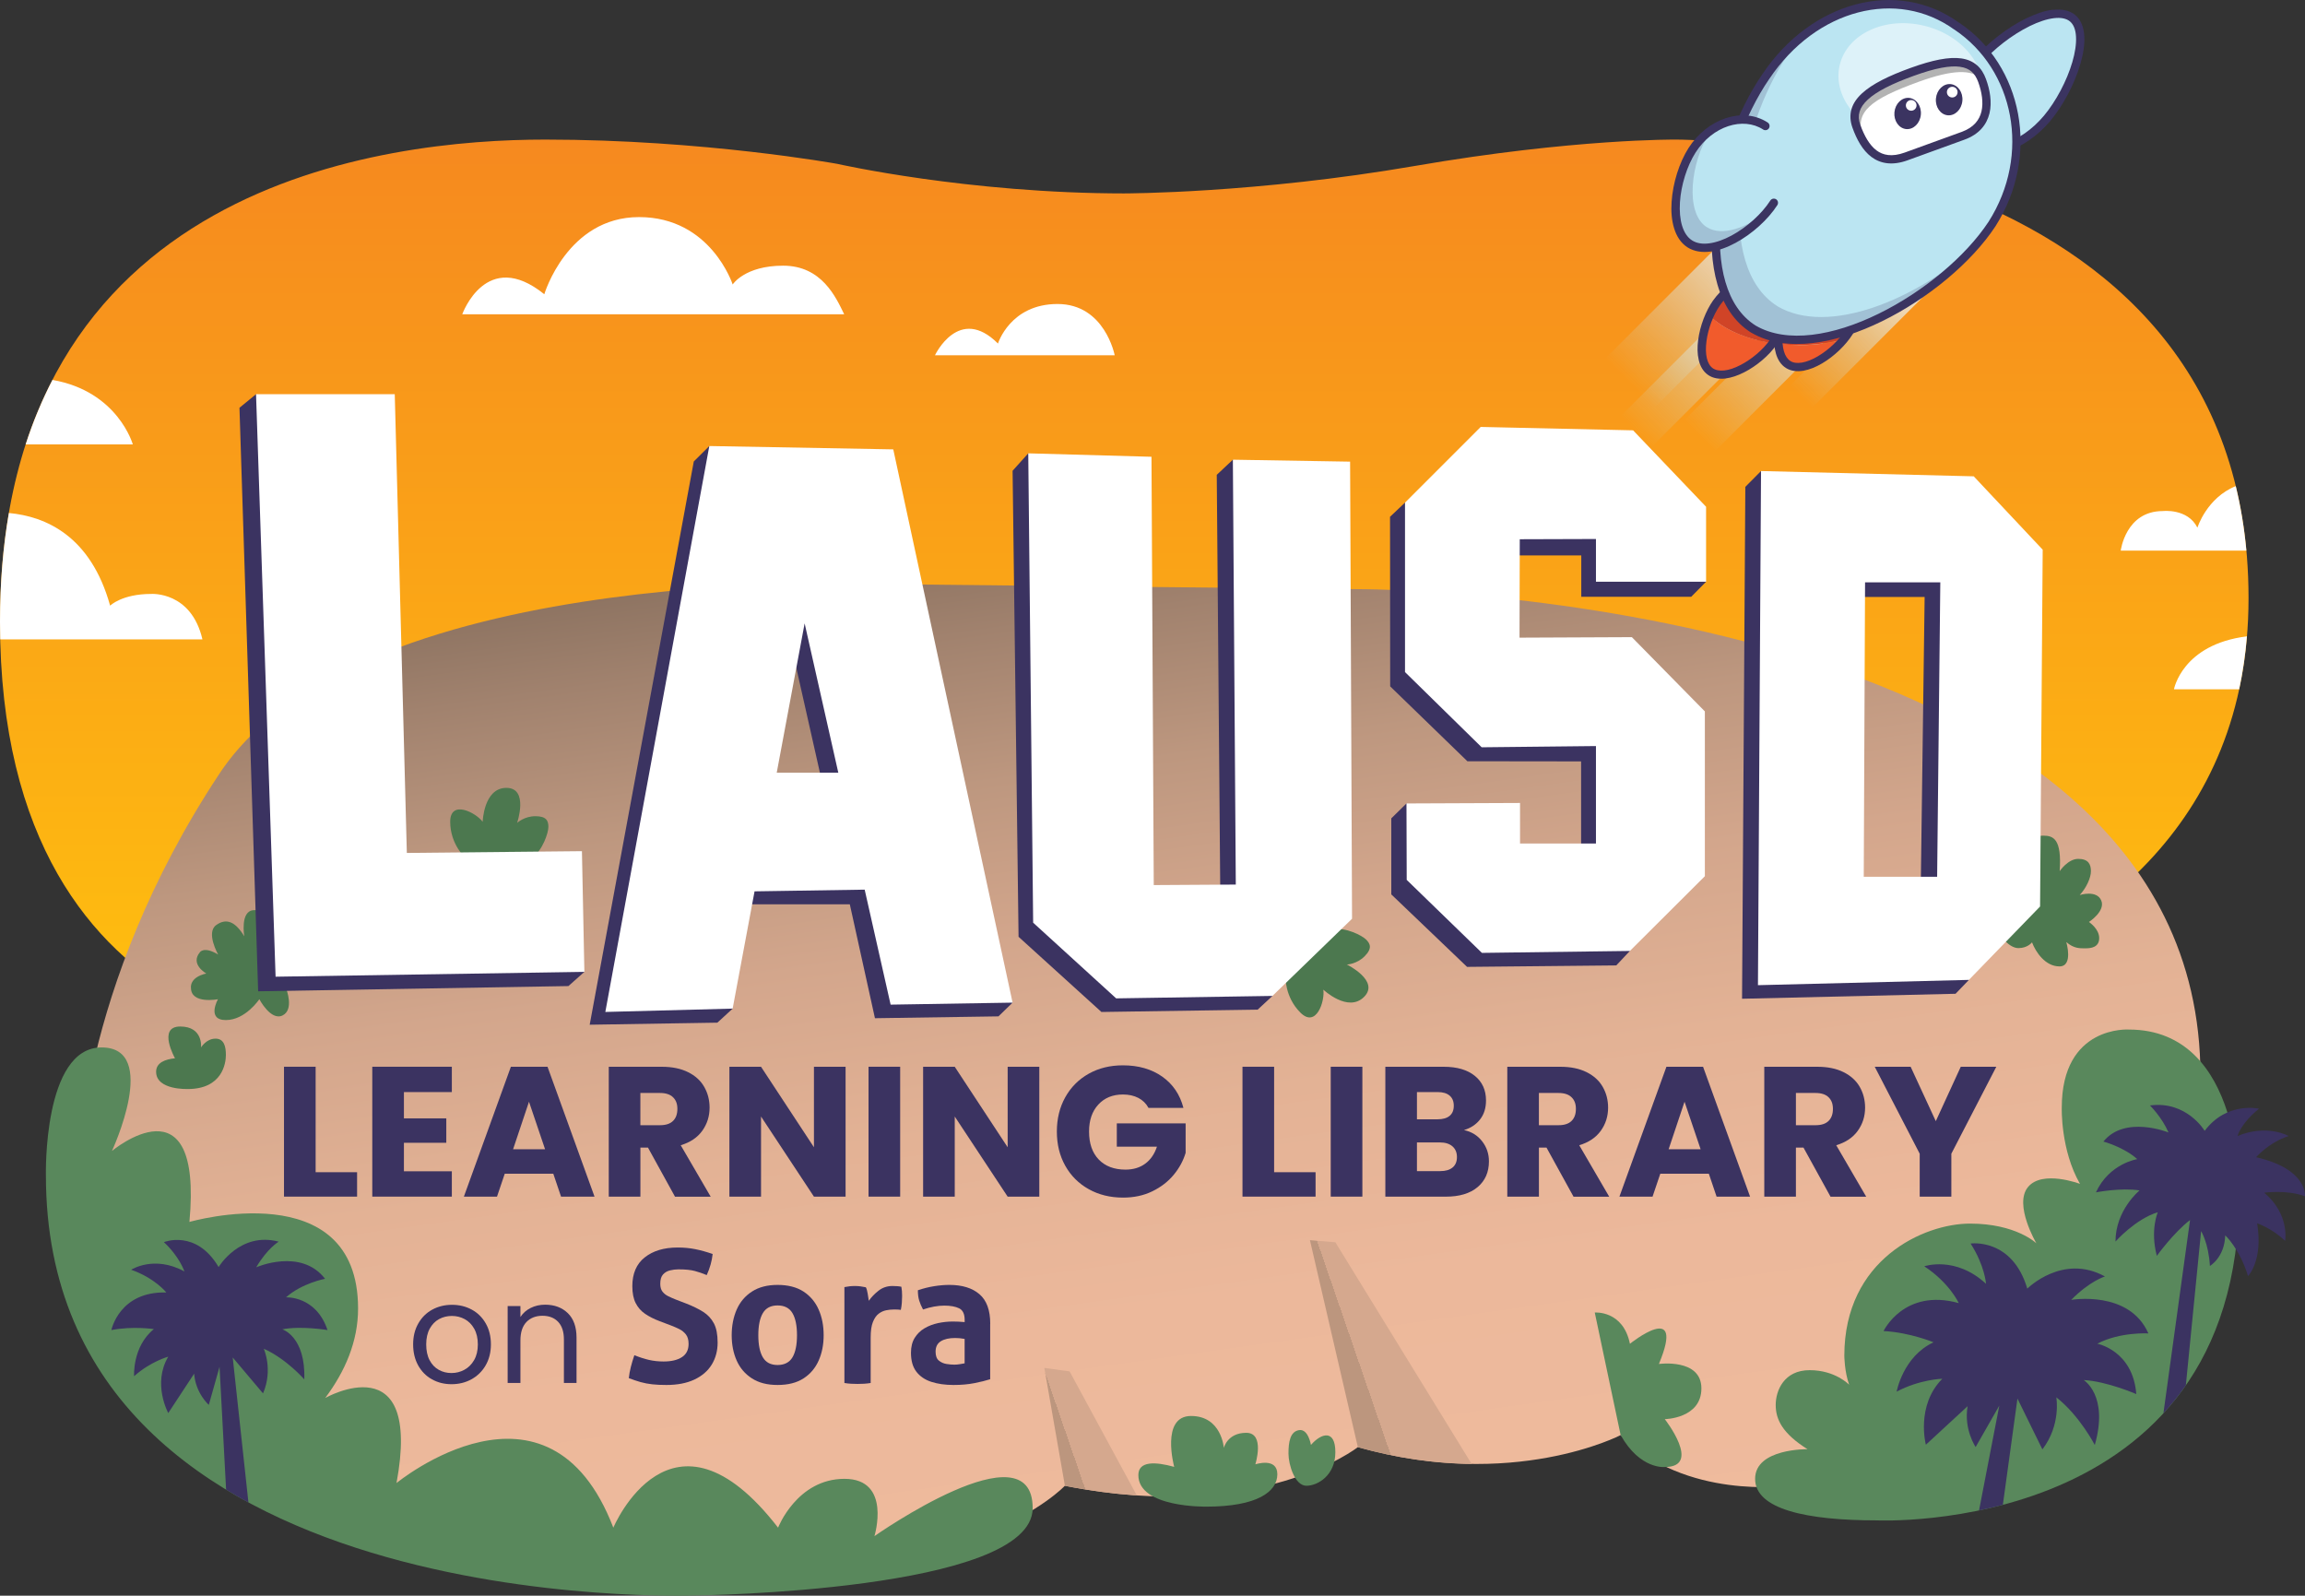 <?xml version="1.0" encoding="UTF-8"?>
<svg xmlns="http://www.w3.org/2000/svg" xmlns:xlink="http://www.w3.org/1999/xlink" viewBox="0 0 772.34 534.67">
  <rect x="0" y="0" width="772.34" height="534.67" fill="#333333" stroke="none"/>
  <defs>
    <linearGradient id="linear-gradient" x1="376.71" y1="350.98" x2="376.71" y2="46.77" gradientUnits="userSpaceOnUse">
      <stop offset="0" stop-color="#ffc10e"/>
      <stop offset="1" stop-color="#f6891f"/>
    </linearGradient>
    <linearGradient id="linear-gradient-2" x1="403.91" y1="534.45" x2="354" y2="179.29" gradientUnits="userSpaceOnUse">
      <stop offset="0" stop-color="#efbb9d"/>
      <stop offset=".27" stop-color="#ecb89b"/>
      <stop offset=".46" stop-color="#e3b295"/>
      <stop offset=".63" stop-color="#d3a68c"/>
      <stop offset=".78" stop-color="#bd977f"/>
      <stop offset=".92" stop-color="#a1826e"/>
      <stop offset="1" stop-color="#8e7462"/>
    </linearGradient>
    <linearGradient id="linear-gradient-3" x1="446.34" y1="459.8" x2="478.69" y2="448.66" gradientUnits="userSpaceOnUse">
      <stop offset=".27" stop-color="#bc967e"/>
      <stop offset=".28" stop-color="#bd977f"/>
      <stop offset=".28" stop-color="#c49c83"/>
      <stop offset=".28" stop-color="#d0a48b"/>
      <stop offset=".28" stop-color="#d5a88e"/>
    </linearGradient>
    <linearGradient id="linear-gradient-4" x1="352.15" y1="484.28" x2="372.69" y2="477.2" xlink:href="#linear-gradient-3"/>
    <linearGradient id="linear-gradient-5" x1="115.74" y1="1435.53" x2="115.74" y2="1357.14" gradientTransform="translate(-822.54 -15.05) rotate(90) scale(1 -1)" gradientUnits="userSpaceOnUse">
      <stop offset="0" stop-color="#fff"/>
      <stop offset="1" stop-color="#bbe5f2" stop-opacity="0"/>
    </linearGradient>
    <linearGradient id="linear-gradient-6" x1="54.81" y1="1368.6" x2="54.81" y2="1290.21" gradientTransform="translate(-753.48 62.09) rotate(90) scale(1 -1)" xlink:href="#linear-gradient-5"/>
    <linearGradient id="linear-gradient-7" x1="101.92" y1="1288.65" x2="101.92" y2="1210.26" gradientTransform="translate(-652.41 16.53) rotate(90) scale(1 -1)" xlink:href="#linear-gradient-5"/>
    <linearGradient id="linear-gradient-8" x1="182.93" y1="1198.25" x2="182.93" y2="1130.92" gradientTransform="translate(-537.37 -73.72) rotate(90) scale(1 -1)" xlink:href="#linear-gradient-5"/>
  </defs>
  <g id="big_bkgrd_shapes" data-name="big bkgrd shapes">
    <path d="M376.96,64.8s43.78,0,97.14-9.2c53.35-9.2,87.57-8.83,87.57-8.83,0,0,191.75-.35,191.75,153.6s-215.42,150.59-215.42,150.59H123.33S0,355.72,0,208.33,129.6,46.77,182.69,46.77s97.84,8.13,97.84,8.13c0,0,43.72,9.91,96.42,9.91Z" fill="url(#linear-gradient)"/>
    <g id="clouds">
      <path d="M373.5,119.04h-60.22s8.02-17.02,21.11-3.93c0,0,4.09-13.25,19.96-13.25s19.15,17.18,19.15,17.18Z" fill="#fff"/>
      <path d="M282.85,105.3h-127.96s8.02-22.42,27.49-6.71c0,0,7.69-25.85,31.75-25.85s31.37,22.58,31.37,22.58c0,0,3.98-6.3,16.91-6.3s17.67,10.55,20.45,16.28Z" fill="#fff"/>
      <path d="M50.65,199.01c-9.82,0-13.75,3.93-13.75,3.93-6.48-23.39-21.61-29.91-33.92-31.05-1.93,11.14-2.98,23.25-2.98,36.45,0,2,.03,3.95.08,5.89h67.75c-3.76-16.2-17.18-15.22-17.18-15.22Z" fill="#fff"/>
      <path d="M44.5,148.9s-4.97-17.76-26.92-21.6c-3.44,6.65-6.46,13.82-8.98,21.6h35.9Z" fill="#fff"/>
      <path d="M728.43,230.97h21.85c1.22-5.65,2.09-11.56,2.61-17.75-21.73,2.69-24.46,17.75-24.46,17.75Z" fill="#fff"/>
      <path d="M752.7,184.49c-.7-7.62-1.91-14.82-3.56-21.61-9.76,3.93-12.85,13.92-12.85,13.92-3.27-6.55-11.62-5.56-11.62-5.56-12.44,0-14.07,13.25-14.07,13.25h42.1Z" fill="#fff"/>
    </g>
    <path d="M543.03,480.86s-36.01,18.76-88.05,4.03c0,0-32.73,25.89-98.18,12.95,0,0-30.7,33.32-128.92,33.32S26.19,485.65,26.19,394.11c0,0-.66-62.29,47.33-134.87,48-72.58,226.2-63.47,226.2-63.47l158.43,1.67s279.16,2.1,279.16,163.08c0,0,37.95,162.16-138.27,137.31,0,0-34.24,4.84-56.02-16.98Z" fill="url(#linear-gradient-2)"/>
    <path d="M447.44,416.24l-8.52-.7,16.06,69.35c14,3.96,26.83,5.49,38.12,5.62l-45.66-74.27Z" fill="url(#linear-gradient-3)"/>
    <path d="M356.82,497.84c8.6,1.7,16.62,2.72,24.09,3.23l-22.51-41.56-8.47-1.16,6.89,39.49Z" fill="url(#linear-gradient-4)"/>
  </g>
  <g id="plants">
    <g id="green_foilage" data-name="green foilage">
      <g>
        <path d="M233.41,534.57S15.38,543.26,15.38,393.79c0,0-1-42.83,18.64-42.83s3.49,34.69,3.49,34.69c0,0,30.55-25.53,25.96,23.78,0,0,56.51-16.36,56.51,29.02,0,11.08-4.39,21.13-11.01,29.97,0,0,32.61-18.52,23.89,28.5,0,0,50.84-41.78,72.65,14.95,0,0,19.42-46.25,55.2,0,0,0,6.33-16.36,22.25-16.36s10.04,19.2,10.04,19.2c0,0,53.02-37.31,53.02-9.38s-112.6,29.25-112.6,29.25Z" fill="#59885c"/>
        <path d="M439.26,484.14s-.87-5.4-3.93-4.96-3.6,4.04-3.6,7.85,2.18,10.8,6,10.8,9.71-3.49,9.71-11.24-4.69-6.44-8.18-2.45Z" fill="#59885c"/>
        <path d="M404.13,504.82s-22.7.43-22.7-10.56c0-4.74,5.62-4.53,12.01-2.76,0,0-4.63-17.05,5.64-17.05s10.99,10.7,10.99,10.7c0,0,1.16-5.06,7.52-5.06s3.04,10.56,3.04,10.56c0,0,7.37-2.46,7.37,3.33s-6.65,10.85-23.86,10.85Z" fill="#59885c"/>
        <path d="M543.03,480.86l-8.67-41.07s9.49-.82,11.78,10.47c0,0,18.87-15.16,9.71,6.76,0,0,14.24-1.96,14.24,8.18s-12.27,10.31-12.27,10.31c0,0,12.6,16.04,0,16.04,0,0-8.26.93-14.78-10.69Z" fill="#59885c"/>
        <path d="M62.89,364.89s-10.58.44-10.58-5.78c0-3.11,3.16-4.2,6.33-4.51,0,0-6-10.65,1.75-10.65s6.98,7.01,6.98,7.01c0,0,1.69-2.86,4.72-2.94s3.6,2.7,3.6,5.48-1.2,11.4-12.79,11.4Z" fill="#4c784f"/>
        <path d="M86.89,334.81s-4.64,6.98-11.21,6.98-2.65-6.98-2.65-6.98c0,0-9.04,1.75-9.04-3.82,0,0-.64-3.49,5.13-4.8,0,0-5.52-3.08-2.14-7.12,0,0,1.31-2.13,6.11.76,0,0-4.17-7.34-.65-9.87s6.55-.98,9.41,3.76c0,0-1.47-8.59,3.19-8.75s5.56,1.96,7.12,9.16c0,0,1.06-4.17,5.07-4.17s4.5,2.37,4.5,4.25-1.31,5.48-2.86,7.12c0,0,6.71-.74,6.71,4.58s-9.65,5.48-9.65,5.48c0,0,2.7,6.87-1.23,8.84s-7.8-5.43-7.8-5.43Z" fill="#4c784f"/>
        <path d="M155.92,287.47s-5.07-4.58-5.07-12.11,8.59-3.11,10.88,0c0,0,.33-11.37,7.94-11.37s3.6,11.74,3.6,11.74c0,0,2.37-2.25,6.14-2.25s4.34,1.64,4.34,3.6-1.88,7.77-5.48,10.39h-22.34Z" fill="#4c784f"/>
        <path d="M430.74,327.14s-.35,6.83,4.98,12.15c5.32,5.32,8.27-3.88,7.69-7.69,0,0,8.27,7.81,13.65,2.43s-5.76-10.85-5.76-10.85c0,0,3.27-.09,5.93-2.75s1.91-4.22.52-5.61-6.83-4.17-11.22-3.47l-15.79,15.79Z" fill="#4c784f"/>
        <path d="M680.39,282.33s.86-2.33,4.22-2.33,6.28.97,5.53,11.89c0,0,2.77-4.11,6.21-4.11s4.26,1.87,4.26,4.11-1.5,5.53-3.74,8c0,0,5.61-1.79,7.18,1.79s-4.11,7.25-4.11,7.25c0,0,3.44,2.24,3.44,5.38s-2.77,3.44-4.56,3.44-3.88.15-6.46-2.09c0,0,2.42,8.15-2.29,8.15s-7.93-4.71-9.2-8.07c0,0-1.42,1.94-4.56,1.94s-6.06-4.26-6.06-4.26l10.13-31.09Z" fill="#4c784f"/>
        <path d="M628.87,509.43s121.42,5.73,121.42-109.31c0,0,1.64-55.15-36.98-55.15,0,0-22.47-1.53-22.47,26.18,0,0-.44,14.18,6.11,25.53,0,0-12.65-4.8-17.45,1.09s2.84,18.83,2.84,18.83c0,0-6.76-6.61-22.25-6.61s-42.11,12-42.11,44.29c0,0,.03,5.25,1.62,9.71,0,0-4.6-4.89-13.24-4.89s-11.37,6.91-11.37,11.66,2.16,9.5,10.65,14.82c0,0-17.55-.29-17.55,9.93s17.29,13.92,40.8,13.92Z" fill="#59885c"/>
      </g>
    </g>
    <g id="trees">
      <path d="M77.98,454.85l10.15,12.03c3.44-7.94.25-14.97.25-14.97,7.53,3.35,13.58,10.27,13.58,10.27.49-14.36-7.36-16.77-7.36-16.77,6.3-1.23,15.14.25,15.14.25-3.85-11.54-13.91-10.96-13.91-10.96,5.32-4.75,13.09-6.22,13.09-6.22-8.1-10.47-23.07-3.85-23.07-3.85,3.76-6.38,7.53-8.59,7.53-8.59-13.01-3.44-20.13,8.51-20.13,8.51-7.53-12.76-18.33-8.35-18.33-8.35,5.32,4.99,6.87,9.82,6.87,9.82-10.15-5.56-17.84-.57-17.84-.57,7.94,2.78,11.78,7.61,11.78,7.61-15.79-.41-18.41,12.6-18.41,12.6,7.2-1.39,14.24-.33,14.24-.33-7.28,5.89-6.63,15.79-6.63,15.79,5.48-4.91,11.45-6.55,11.45-6.55-5.4,9.08,0,18.9,0,18.9l8.67-13.2c.49,6.55,4.91,10.47,4.91,10.47l3.6-12.76,2.2,41.16c2.45,1.49,4.95,2.91,7.48,4.28l-5.26-48.56Z" fill="#3b3361"/>
      <path d="M694,435.55c6.26-6.36,11.31-7.85,11.31-7.85-14.21-7.81-26.02,4.08-26.02,4.08-5.08-17.12-19-15.11-19-15.11,4.76,7.39,5.17,13.49,5.17,13.49-10.24-9.47-20.69-5.87-20.69-5.87,8.47,5.57,11.56,12.34,11.56,12.34-18.35-5.09-25.2,9.36-25.2,9.36,8.83.47,16.74,3.77,16.74,3.77-10.23,4.76-12.36,16.53-12.36,16.53,7.84-4.14,15.3-4.31,15.3-4.31-8.96,9.04-5.51,22.1-5.51,22.1l13.99-12.91c-1.34,7.8,2.69,13.68,2.69,13.68l7.93-13.88-6.79,35.12c2.59-.54,5.25-1.16,7.98-1.88l4.89-35.59,8.36,17.02c6.33-8.28,4.66-17.44,4.66-17.44,7.82,6.12,12.89,15.97,12.89,15.97,4.76-16.65-3.72-21.76-3.72-21.76,7.73.4,17.63,4.7,17.63,4.7-1.13-14.61-13.07-16.88-13.07-16.88,7.6-4,17.12-3.45,17.12-3.45-6.42-14.61-25.86-11.23-25.86-11.23Z" fill="#3b3361"/>
      <path d="M772.32,400.83s1.09-9.05-16.36-13.09c0,0,4.36-5.02,10.91-7.09,0,0-7.2-4.15-17.13,0,0,0,.98-4.15,7.2-9.16,0,0-10.8-2.51-18.22,7.42,0,0-6-10.15-18.33-8.51,0,0,3.93,3.82,6.22,9.05,0,0-14.62-5.89-21.82,3.05,0,0,6.87,1.85,11.35,5.89,0,0-9.38,1.42-13.85,11.13,0,0,8.4-1.64,14.62-.65,0,0-8.07,6.55-8.07,17.13,0,0,6.65-7.53,14.18-9.82,0,0-2.62,5.89-.33,14.62,0,0,5.67-7.85,11.13-12l-8.92,64.74c2.66-2.89,5.18-6.02,7.52-9.39l5.11-51.64s2.51,4.04,2.95,11.67c0,0,4.91-2.84,5.13-10.25,0,0,4.8,4.36,7.64,13.64,0,0,5.13-5.13,3.05-17.67,0,0,5.02,1.64,9.38,5.89,0,0,1.64-8.84-6.98-16.15,0,0,7.53-1.09,13.64,1.2Z" fill="#3b3361"/>
    </g>
  </g>
  <g id="big_letters_shadows" data-name="big letters + shadows">
    <g id="Big_letter_shadows" data-name="Big letter shadows">
      <g>
        <polygon points="80.24 136.63 85.79 132.09 87.16 133.66 93.52 325.9 193.65 324.14 195.81 325.64 190.46 330.4 86.5 332.15 80.24 136.63" fill="#3b3361"/>
        <polygon points="407.7 159.1 413.1 154.03 414.98 155.83 415.67 299.5 408.88 299.5 407.7 159.1" fill="#3b3361"/>
        <polygon points="339.29 157.74 344.54 151.9 346.61 154.37 347.72 307.91 374.62 332.63 425.43 331.95 426.36 333.7 421.41 338.3 369.06 339.08 341.29 313.89 339.29 157.74" fill="#3b3361"/>
        <polygon points="491.57 323.97 541.56 323.48 546.13 318.63 545.02 316.09 497.92 316.85 472.95 293.65 472.95 270.94 471.27 269.21 466.18 274.21 466.18 299.68 491.57 323.97" fill="#3b3361"/>
        <polygon points="529.78 284.72 529.78 255.12 491.68 255.07 465.81 229.98 465.76 173.16 470.78 168.41 473.17 169.95 473.07 224.22 497.02 248.23 536.36 248.02 536.36 284.72 529.78 284.72" fill="#3b3361"/>
        <polygon points="507.08 186.1 529.84 186.1 529.84 199.96 566.68 199.96 571.66 194.92 569.91 192.35 536.64 192.62 536.36 177.85 507.08 178.6 507.08 186.1" fill="#3b3361"/>
        <polygon points="584.81 163.13 590.07 157.83 592.4 159.75 590.87 327.67 658.57 326.39 659.72 328.34 655.25 332.98 583.71 334.65 584.81 163.13" fill="#3b3361"/>
        <polygon points="622.71 200.02 644.89 200.02 643.57 298.52 650.87 297.83 651.82 192.18 623.19 192.18 622.71 200.02" fill="#3b3361"/>
        <polygon points="237.67 149.46 232.47 154.62 197.59 343.35 240.37 342.66 245.49 337.96 243.6 334.7 205.43 335.97 239.34 151.45 237.67 149.46" fill="#3b3361"/>
        <polygon points="339.29 335.95 334.56 340.55 293.17 341.17 284.75 303.01 248.08 303.01 249.95 295.22 282.91 295.22 265.96 219.97 269.55 202.53 299.57 334.52 337.3 334.52 339.29 335.95" fill="#3b3361"/>
      </g>
    </g>
    <g id="Big_letters" data-name="Big letters">
      <polygon points="194.99 285.2 136.32 285.79 132.27 132.09 85.79 132.09 92.34 327.26 195.81 325.64 194.99 285.2" fill="#fff"/>
      <path d="M298.42,336.62l40.87-.67-39.98-185.38-61.64-1.12-34.84,189.62,42.66-1.12,7.34-39.29,36.9-.57,8.69,38.53ZM260.26,258.9l9.35-50.03,11.28,50.03h-20.63Z" fill="#fff"/>
      <polygon points="385.83 153.05 344.54 151.9 346.18 309.16 373.99 334.52 426.36 333.7 453.03 307.85 452.38 154.68 413.1 154.03 414.08 296.39 386.59 296.56 385.83 153.05" fill="#fff"/>
      <polygon points="547.2 144.19 496.14 143.05 470.78 168.41 470.78 225.19 496.47 250.39 534.76 249.98 534.76 282.63 509.32 282.63 509.32 269.05 471.27 269.21 471.35 294.82 496.55 319.28 546.13 318.63 571.25 293.59 571.25 238.37 546.79 213.49 509.15 213.66 509.23 180.68 534.76 180.6 534.76 194.92 571.66 194.92 571.66 169.8 547.2 144.19" fill="#fff"/>
      <path d="M661.34,159.6l-71.27-1.77-1.03,172.27,70.68-1.77,23.85-24.59.88-119.56-23.12-24.59ZM649.08,293.77h-24.59l.44-98.65h25.21l-1.06,98.65Z" fill="#fff"/>
    </g>
  </g>
  <g id="TEXT_outlines" data-name="TEXT outlines">
    <g>
      <path d="M105.76,392.77h13.89v8.18h-24.49v-43.52h10.6v35.34Z" fill="#3b3361"/>
      <path d="M135.34,365.93v8.8h14.2v8.18h-14.2v9.55h16.06v8.49h-26.66v-43.52h26.66v8.49h-16.06Z" fill="#3b3361"/>
      <path d="M185.37,393.27h-16.24l-2.6,7.69h-11.1l15.75-43.52h12.28l15.75,43.52h-11.22l-2.6-7.69ZM182.64,385.08l-5.39-15.93-5.33,15.93h10.73Z" fill="#3b3361"/>
      <path d="M226.17,400.96l-9.05-16.43h-2.54v16.43h-10.6v-43.52h17.79c3.43,0,6.35.6,8.77,1.8s4.23,2.84,5.42,4.93c1.2,2.09,1.8,4.41,1.8,6.97,0,2.89-.82,5.48-2.45,7.75-1.63,2.27-4.04,3.89-7.22,4.84l10.04,17.24h-11.97ZM214.57,377.02h6.57c1.94,0,3.4-.47,4.37-1.43.97-.95,1.46-2.29,1.46-4.03s-.49-2.96-1.46-3.91c-.97-.95-2.43-1.43-4.37-1.43h-6.57v10.79Z" fill="#3b3361"/>
      <path d="M283.33,400.96h-10.6l-17.73-26.85v26.85h-10.6v-43.52h10.6l17.73,26.97v-26.97h10.6v43.52Z" fill="#3b3361"/>
      <path d="M301.62,357.43v43.52h-10.6v-43.52h10.6Z" fill="#3b3361"/>
      <path d="M348.24,400.96h-10.6l-17.73-26.85v26.85h-10.6v-43.52h10.6l17.73,26.97v-26.97h10.6v43.52Z" fill="#3b3361"/>
      <path d="M384.82,371.2c-.79-1.45-1.91-2.55-3.38-3.32-1.47-.76-3.19-1.15-5.18-1.15-3.43,0-6.18,1.13-8.25,3.38-2.07,2.25-3.1,5.26-3.1,9.02,0,4.01,1.08,7.14,3.25,9.39s5.16,3.38,8.96,3.38c2.6,0,4.8-.66,6.6-1.98,1.8-1.32,3.11-3.22,3.94-5.7h-13.45v-7.81h23.06v9.86c-.79,2.65-2.12,5.11-4,7.38-1.88,2.27-4.27,4.11-7.16,5.52-2.89,1.41-6.16,2.11-9.8,2.11-4.3,0-8.13-.94-11.5-2.82-3.37-1.88-5.99-4.5-7.87-7.84-1.88-3.35-2.82-7.17-2.82-11.47s.94-8.13,2.82-11.5c1.88-3.37,4.5-5.99,7.84-7.87,3.35-1.88,7.17-2.82,11.47-2.82,5.21,0,9.6,1.26,13.18,3.78,3.57,2.52,5.94,6.01,7.1,10.48h-11.72Z" fill="#3b3361"/>
      <path d="M426.92,392.77h13.89v8.18h-24.49v-43.52h10.6v35.34Z" fill="#3b3361"/>
      <path d="M456.49,357.43v43.52h-10.6v-43.52h10.6Z" fill="#3b3361"/>
      <path d="M496.61,382.39c1.53,1.96,2.29,4.21,2.29,6.73,0,3.64-1.27,6.52-3.81,8.65-2.54,2.13-6.09,3.19-10.63,3.19h-20.27v-43.52h19.59c4.42,0,7.88,1.01,10.39,3.04,2.5,2.03,3.75,4.77,3.75,8.25,0,2.56-.67,4.69-2.02,6.39-1.34,1.7-3.13,2.87-5.36,3.53,2.52.54,4.55,1.79,6.08,3.75ZM474.78,375.04h6.94c1.74,0,3.07-.38,4-1.15.93-.76,1.4-1.89,1.4-3.38s-.46-2.62-1.4-3.41c-.93-.79-2.26-1.18-4-1.18h-6.94v9.11ZM486.72,391.19c.97-.81,1.46-1.97,1.46-3.5s-.51-2.73-1.52-3.6c-1.01-.87-2.41-1.3-4.19-1.3h-7.69v9.61h7.81c1.78,0,3.15-.4,4.12-1.21Z" fill="#3b3361"/>
      <path d="M527.24,400.96l-9.05-16.43h-2.54v16.43h-10.6v-43.52h17.79c3.43,0,6.36.6,8.77,1.8s4.23,2.84,5.42,4.93c1.2,2.09,1.8,4.41,1.8,6.97,0,2.89-.82,5.48-2.45,7.75-1.63,2.27-4.04,3.89-7.22,4.84l10.04,17.24h-11.97ZM515.64,377.02h6.57c1.94,0,3.4-.47,4.37-1.43.97-.95,1.46-2.29,1.46-4.03s-.49-2.96-1.46-3.91c-.97-.95-2.43-1.43-4.37-1.43h-6.57v10.79Z" fill="#3b3361"/>
      <path d="M572.56,393.27h-16.24l-2.6,7.69h-11.1l15.75-43.52h12.28l15.75,43.52h-11.22l-2.6-7.69ZM569.83,385.08l-5.39-15.93-5.33,15.93h10.73Z" fill="#3b3361"/>
      <path d="M613.35,400.96l-9.05-16.43h-2.54v16.43h-10.6v-43.52h17.79c3.43,0,6.36.6,8.77,1.8s4.23,2.84,5.42,4.93c1.2,2.09,1.8,4.41,1.8,6.97,0,2.89-.82,5.48-2.45,7.75-1.63,2.27-4.04,3.89-7.22,4.84l10.04,17.24h-11.97ZM601.76,377.02h6.57c1.94,0,3.4-.47,4.37-1.43.97-.95,1.46-2.29,1.46-4.03s-.49-2.96-1.46-3.91c-.97-.95-2.43-1.43-4.37-1.43h-6.57v10.79Z" fill="#3b3361"/>
      <path d="M668.91,357.43l-15.07,29.14v14.38h-10.6v-14.38l-15.07-29.14h12.03l8.43,18.23,8.37-18.23h11.9Z" fill="#3b3361"/>
    </g>
    <g>
      <path d="M216.03,421.32c2.77-2.21,6.45-3.32,11.04-3.32,2.11,0,4.08.19,5.92.56,1.84.37,3.77.91,5.8,1.61-.25,2.36-.91,4.71-1.98,7.07-1.28-.54-2.59-.99-3.94-1.36-1.34-.37-3.19-.56-5.55-.56-.91,0-1.84.11-2.79.34-.95.23-1.74.68-2.36,1.36-.62.68-.93,1.73-.93,3.13,0,1.12.25,1.99.74,2.63.5.64,1.15,1.16,1.95,1.55.81.39,1.62.75,2.45,1.08l3.72,1.43c2.11.83,3.94,1.73,5.49,2.7,1.55.97,2.75,2.25,3.6,3.84.85,1.59,1.27,3.75,1.27,6.48s-.66,5.23-1.98,7.38c-1.32,2.15-3.27,3.82-5.83,5.02-2.56,1.2-5.68,1.8-9.36,1.8-1.78,0-3.35-.07-4.71-.22-1.36-.15-2.67-.39-3.91-.74-1.24-.35-2.56-.8-3.97-1.33.12-1.2.35-2.45.68-3.75.33-1.3.72-2.61,1.18-3.94,1.74.7,3.37,1.23,4.9,1.58,1.53.35,3.16.53,4.9.53,2.6,0,4.65-.49,6.14-1.46,1.49-.97,2.23-2.45,2.23-4.43,0-1.32-.29-2.37-.87-3.13-.58-.76-1.32-1.37-2.23-1.83-.91-.45-1.86-.87-2.85-1.24l-3.78-1.43c-1.86-.7-3.47-1.52-4.84-2.45-1.36-.93-2.42-2.13-3.16-3.6-.74-1.47-1.12-3.36-1.12-5.67,0-4.22,1.38-7.43,4.15-9.64Z" fill="#3b3361"/>
      <path d="M246.84,438.8c1.12-2.54,2.82-4.56,5.12-6.04,2.29-1.49,5.16-2.23,8.59-2.23s6.41.74,8.68,2.23c2.27,1.49,3.97,3.5,5.08,6.04,1.12,2.54,1.67,5.41,1.67,8.59s-.56,5.97-1.67,8.49c-1.12,2.52-2.81,4.52-5.08,5.98-2.27,1.47-5.17,2.2-8.68,2.2s-6.29-.73-8.59-2.2-4-3.46-5.12-5.98c-1.12-2.52-1.67-5.35-1.67-8.49s.56-6.04,1.67-8.59ZM260.54,437.41c-2.27,0-3.92.86-4.93,2.57-1.01,1.72-1.52,4.18-1.52,7.41s.51,5.69,1.52,7.41c1.01,1.72,2.66,2.57,4.93,2.57s3.98-.86,4.99-2.57c1.01-1.71,1.52-4.18,1.52-7.41s-.51-5.69-1.52-7.41c-1.01-1.71-2.68-2.57-4.99-2.57Z" fill="#3b3361"/>
      <path d="M282.92,431.27c.62-.12,1.21-.22,1.77-.28s1.17-.09,1.83-.09c.62,0,1.23.04,1.83.12.6.08,1.19.19,1.77.31.25.41.45,1.13.62,2.14.17,1.01.29,1.81.37,2.39.87-1.24,1.96-2.38,3.29-3.41,1.32-1.03,2.87-1.55,4.65-1.55.58,0,1.12.02,1.61.06.5.04.95.1,1.36.19.08.41.14.89.19,1.43.04.54.06,1.1.06,1.67,0,.7-.03,1.47-.09,2.29-.06.83-.18,1.61-.34,2.36-.46-.08-.96-.12-1.52-.12h-1.02c-.7,0-1.49.08-2.36.25s-1.7.54-2.48,1.12c-.79.58-1.44,1.5-1.95,2.76-.52,1.26-.77,3.01-.77,5.24v15.25c-.74.12-1.49.21-2.23.25-.74.04-1.47.06-2.17.06s-1.42-.02-2.14-.06c-.72-.04-1.48-.12-2.26-.25v-32.12Z" fill="#3b3361"/>
      <path d="M331.78,443.54v18.6c-1.45.46-3.2.89-5.27,1.3-2.07.41-4.4.62-7.01.62-2.81,0-5.29-.35-7.44-1.05-2.15-.7-3.82-1.84-5.02-3.41-1.2-1.57-1.8-3.68-1.8-6.32,0-1.98.41-3.65,1.24-4.99.83-1.34,1.92-2.42,3.29-3.22,1.36-.81,2.87-1.38,4.53-1.74,1.65-.35,3.31-.53,4.96-.53,1.24,0,2.56.06,3.97.19v-.74c0-1.98-.62-3.28-1.86-3.88-1.24-.6-2.89-.9-4.96-.9-2.19,0-4.57.43-7.13,1.3-.58-1.07-1.01-2.09-1.3-3.04-.29-.95-.43-2.09-.43-3.41,1.82-.62,3.64-1.07,5.46-1.36,1.82-.29,3.51-.43,5.08-.43,4.3,0,7.66,1.03,10.08,3.1,2.42,2.07,3.63,5.37,3.63,9.92ZM315.26,449.4c-1.18.72-1.77,1.89-1.77,3.5,0,1.41.37,2.41,1.12,3.01.74.6,1.6.97,2.57,1.12.97.15,1.83.22,2.57.22.62,0,1.24-.05,1.86-.16.62-.1,1.16-.2,1.61-.28v-8.18c-1.12-.21-2.17-.31-3.16-.31-2.03,0-3.63.36-4.8,1.08Z" fill="#3b3361"/>
    </g>
    <g>
      <path d="M144.71,462.16c-1.96-1.1-3.49-2.66-4.61-4.68-1.11-2.02-1.67-4.36-1.67-7.03s.57-4.96,1.72-6.98c1.14-2.02,2.7-3.57,4.68-4.65s4.18-1.62,6.63-1.62,4.65.54,6.63,1.62,3.53,2.62,4.68,4.63c1.14,2,1.72,4.34,1.72,7s-.59,5-1.76,7.03c-1.17,2.02-2.77,3.58-4.77,4.68-2.01,1.1-4.23,1.64-6.67,1.64s-4.6-.55-6.56-1.64ZM155.59,458.97c1.35-.72,2.44-1.8,3.27-3.24.83-1.44,1.25-3.2,1.25-5.26s-.41-3.82-1.22-5.26c-.81-1.44-1.88-2.51-3.2-3.22s-2.74-1.06-4.28-1.06-3,.35-4.3,1.06c-1.3.71-2.34,1.78-3.13,3.22-.78,1.44-1.17,3.2-1.17,5.26s.38,3.87,1.15,5.31c.77,1.44,1.79,2.51,3.08,3.22,1.28.71,2.69,1.06,4.23,1.06s2.98-.36,4.32-1.08Z" fill="#3b3361"/>
      <path d="M190.27,440c1.94,1.9,2.91,4.63,2.91,8.2v15.18h-4.23v-14.57c0-2.57-.64-4.54-1.93-5.9-1.29-1.36-3.04-2.04-5.26-2.04s-4.05.71-5.38,2.11c-1.33,1.41-2,3.46-2,6.16v14.24h-4.28v-25.76h4.28v3.67c.85-1.32,2-2.33,3.45-3.05s3.06-1.08,4.82-1.08c3.13,0,5.67.95,7.61,2.84Z" fill="#3b3361"/>
    </g>
  </g>
  <g id="Sora">
    <g>
      <rect x="534.6" y="89.05" width="78.39" height="23.27" transform="translate(96.86 435.23) rotate(-45)" fill="url(#linear-gradient-5)"/>
      <rect x="536.73" y="109.59" width="78.39" height="14.62" transform="translate(86.02 441.48) rotate(-45)" fill="url(#linear-gradient-6)"/>
      <rect x="557.85" y="111.13" width="78.39" height="14.62" transform="translate(91.12 456.87) rotate(-45)" fill="url(#linear-gradient-7)"/>
      <rect x="593.55" y="103.97" width="67.32" height="10.48" transform="translate(106.48 475.49) rotate(-45)" fill="url(#linear-gradient-8)"/>
      <path d="M662.91,20.3c8.33-9.86,25.21-19.5,31.57-14.18,6.38,5.36-.25,23.63-8.54,33.54-8.33,9.86-20.2,13.55-26.56,8.22-6.38-5.36-4.8-17.71,3.53-27.57h0v-.02Z" fill="#bbe5f2"/>
      <path d="M680.05,8.77c-5.88,2.9-12.03,7.66-16.08,12.43-4.01,4.76-6.36,10.07-6.96,14.76-.6,4.71.55,8.58,3.27,10.85,2.7,2.24,6.7,2.72,11.24,1.33,4.51-1.39,9.34-4.6,13.36-9.38,4.01-4.8,7.66-11.67,9.5-17.96.92-3.14,1.37-6.08,1.23-8.49-.12-2.43-.83-4.12-2.01-5.12-1.17-.98-2.98-1.39-5.38-1.1-2.4.28-5.2,1.23-8.14,2.66h-.04ZM687.87,3.31c2.81-.32,5.51.07,7.5,1.74h0c2.01,1.69,2.86,4.28,3.02,7.09.16,2.84-.37,6.09-1.35,9.41-1.95,6.64-5.77,13.87-10.04,18.97h0c-4.32,5.12-9.59,8.67-14.67,10.23-5.08,1.58-10.2,1.23-13.86-1.85h0c-3.68-3.07-4.92-8.06-4.23-13.36.68-5.29,3.29-11.08,7.6-16.2,4.3-5.1,10.75-10.07,16.98-13.14,3.11-1.53,6.23-2.61,9.06-2.95v.04l-.02.02Z" fill="#3b3461" fill-rule="evenodd"/>
      <path d="M595.91,115.24c.25,3.07,1.26,5.63,3.29,6.89,4.76,2.98,13.59-2.27,18.62-8.4-4.53,1.23-9.59,1.92-14.94,1.92-2.38-.04-4.73-.18-6.96-.43h0v.02Z" fill="#f15b2c"/>
      <path d="M572.82,105.67c-3.07,6.89-4,15.83.28,18.79,5.15,3.64,15.95-2.77,20.85-9.49-9.15-1.37-16.73-4.76-21.14-9.31Z" fill="#f15b2c"/>
      <path d="M617.79,92.26c-5.42-3.39-13.39-.37-17.82,6.68-.98,1.58-1.81,3.39-2.49,5.36.07,2.34-.46,4.83-1.58,7.25-.11,1.3-.14,2.52-.04,3.69,2.24.25,4.58.37,6.96.37,5.36,0,10.44-.71,14.94-1.94.71-.83,1.3-1.69,1.81-2.52,4.44-7.07,3.61-15.53-1.81-18.94v.04h.02Z" fill="#d04427"/>
      <path d="M595.94,111.55c.21-2.38.76-4.9,1.58-7.25-.07-3.53-1.47-6.68-4.12-8.56-5.2-3.68-13.34-1.15-18.17,5.67-.87,1.26-1.72,2.74-2.42,4.28,4.41,4.53,12.01,7.94,21.14,9.31.07-.07.14-.18.18-.25.75-1.01,1.33-2.1,1.81-3.18h0v-.02Z" fill="#d04427"/>
      <path d="M609.02,93.02c-2.91,1.1-5.77,3.41-7.83,6.7-2.08,3.32-3.57,8.05-3.89,12.33-.16,2.13,0,4.09.44,5.65.46,1.58,1.21,2.65,2.18,3.27s2.27.78,3.89.52c1.6-.28,3.43-1.01,5.28-2.1,3.69-2.17,7.28-5.6,9.36-8.93,4.19-6.73,3.13-14.16-1.37-16.98-2.26-1.42-5.15-1.56-8.06-.46h0v.02ZM608.04,90.39c3.53-1.33,7.35-1.28,10.52.71,6.36,3.98,6.89,13.41,2.26,20.82-2.33,3.73-6.25,7.48-10.32,9.86-2.03,1.19-4.16,2.08-6.22,2.43s-4.1.18-5.83-.89h0c-1.74-1.08-2.81-2.86-3.39-4.85s-.73-4.3-.55-6.64c.34-4.69,1.97-9.86,4.3-13.61,2.36-3.77,5.68-6.5,9.22-7.83h.02Z" fill="#3b3461" fill-rule="evenodd"/>
      <path d="M592.59,96.87c-4.35-3.06-11.62-1.15-16.22,5.35-2.27,3.22-4.03,7.85-4.58,12.11-.28,2.13-.25,4.09.12,5.67s1.05,2.72,1.99,3.38c.94.66,2.22.92,3.85.75s3.48-.8,5.38-1.79c3.82-1.95,7.6-5.17,9.84-8.37,2.24-3.18,3.25-6.71,3.13-9.82-.11-3.09-1.37-5.7-3.52-7.23h0v-.04ZM574.08,100.59c5.06-7.16,13.98-10.3,20.11-6.02h0c3.06,2.15,4.57,5.63,4.73,9.4s-1.08,7.9-3.64,11.53c-2.54,3.62-6.66,7.12-10.87,9.25-2.1,1.08-4.28,1.83-6.34,2.08-2.06.23-4.12-.05-5.79-1.23s-2.65-3.02-3.09-5.03c-.48-2.01-.5-4.33-.18-6.66.6-4.67,2.52-9.75,5.08-13.36h0v.04Z" fill="#3b3461" fill-rule="evenodd"/>
      <path d="M667.44,75.08c-15.61,23.73-57.7,48.09-79.88,35.24-21.42-13.3-12.84-60.06,4.1-84.68,16.15-24.05,44.11-31.23,63.95-16.91,20.64,13.82,26.61,43.13,11.83,66.33h0v.02Z" fill="#bbe5f2"/>
      <path d="M595.59,102.61c-21.35-13.38-13.2-59.88,3.43-84.25,1.3-1.94,2.65-3.69,4.1-5.42-4.16,3.5-8.05,7.76-11.46,12.75-16.95,24.58-25.54,71.34-4.1,84.68,19.68,11.4,55.17-6.59,73.77-27.34-19.29,17.16-48.58,29.68-65.76,19.59h0l.02-.02Z" fill="#3b3461" isolation="isolate" opacity=".2"/>
      <path d="M654.79,9.89c-19.04-13.73-46.15-7.02-61.96,16.56h0c-8.33,12.1-14.64,29.7-16.18,45.9-1.58,16.32,1.71,30.55,11.67,36.77,10.44,6.04,25.93,3.45,41.07-3.96,15.06-7.35,29.26-19.24,36.91-30.84,14.39-22.61,8.54-51.03-11.44-64.41h0v-.04h-.05l-.02.02ZM656.41,7.6c-20.64-14.89-49.45-7.25-65.9,17.27-8.62,12.52-15.06,30.59-16.66,47.21-1.58,16.54,1.56,32.31,12.98,39.42h.04c11.72,6.82,28.39,3.66,43.72-3.85,15.42-7.53,30.06-19.72,38.03-31.83h0c15.13-23.8,9.11-53.95-12.2-68.25h0v.04Z" fill="#3b3461" fill-rule="evenodd"/>
      <path d="M594.36,67.94c-6.02,9.34-20.61,18.62-28.17,13.77-7.55-4.87-5.2-22.03.76-31.35,5.99-9.34,17-12.98,24.58-8.12" fill="#bbe5f2"/>
      <path d="M571.89,76.13c-7.55-4.87-5.2-22.03.76-31.35.32-.46.62-.92.94-1.37-2.56,1.72-4.87,4.03-6.68,6.89-6.02,9.34-8.33,26.49-.76,31.35,6.75,4.33,19.1-2.56,25.93-10.75-6.68,5.33-15.06,8.51-20.2,5.2h0v.02Z" fill="#3b3461" isolation="isolate" opacity=".2"/>
      <path d="M590.77,43.39c-6.68-4.32-16.91-1.24-22.63,7.71-2.84,4.46-4.87,10.85-5.24,16.7-.18,2.91.04,5.63.73,7.87s1.79,3.89,3.32,4.87,3.5,1.31,5.81.99c2.31-.3,4.87-1.23,7.44-2.61,5.17-2.79,10.13-7.28,12.98-11.72.43-.66,1.28-.83,1.94-.43.66.43.83,1.28.43,1.94-3.14,4.88-8.49,9.7-14.03,12.68-2.77,1.49-5.65,2.56-8.4,2.91s-5.44,0-7.69-1.42c-2.24-1.44-3.68-3.75-4.49-6.41-.82-2.65-1.05-5.72-.83-8.86.41-6.27,2.56-13.14,5.68-18.03,6.23-9.75,18.07-13.98,26.5-8.54.66.43.83,1.28.43,1.94-.43.66-1.28.83-1.94.43h0Z" fill="#3b3461" fill-rule="evenodd"/>
      <path d="M663.87,33.23c2.54-10.41-6.02-21.42-19.11-24.6-13.09-3.18-25.76,2.66-28.3,13.07-2.54,10.41,6.02,21.42,19.11,24.6,13.09,3.18,25.76-2.66,28.3-13.07h0Z" fill="#fff" isolation="isolate" opacity=".5"/>
      <path d="M657.8,45.5l-19.1,6.93c-9.31,3.36-13.93-2.56-16.66-10.11-2.74-7.55,4.12-12.98,18.72-18.24,14.6-5.24,20.89-4,23.41,2.93,2.52,6.93,2.63,15.19-6.38,18.47h0v.02Z" fill="#fff"/>
      <path d="M624.22,45.63c-2.93-8.12,2.63-12.42,18.72-18.24,11.3-4.07,17.64-4.23,21.07-.87-2.74-6.13-9.09-7.03-23.04-2.03-14.6,5.24-21.46,10.68-18.72,18.24,1.01,2.77,2.24,5.29,3.89,7.25-.75-1.33-1.37-2.81-1.92-4.33h0v-.02Z" fill="#010101" isolation="isolate" opacity=".3"/>
      <path d="M656.78,22.38c-3.36-.48-8.31.41-15.56,3.04-7.28,2.63-12.4,5.2-15.38,7.96-1.47,1.37-2.36,2.7-2.75,4.05-.39,1.33-.34,2.79.25,4.42,1.35,3.69,3.06,6.75,5.38,8.51,2.22,1.67,5.19,2.31,9.49.76h0l19.1-6.93h0c4.09-1.49,5.95-4.01,6.63-6.87.69-2.97.12-6.47-1.08-9.81-.57-1.58-1.33-2.72-2.26-3.53-.94-.8-2.17-1.37-3.78-1.58h0l-.02-.02ZM662.4,21.82c1.39,1.21,2.38,2.81,3.06,4.71,1.31,3.59,2.04,7.69,1.17,11.4-.91,3.82-3.46,7.07-8.38,8.86h0l-19.1,6.93h0c-5.01,1.81-9.01,1.17-12.11-1.15-2.98-2.24-4.96-5.93-6.34-9.81-.76-2.13-.89-4.19-.32-6.18.57-1.97,1.79-3.71,3.53-5.31,3.43-3.16,9.01-5.9,16.34-8.54,7.34-2.65,12.83-3.73,16.91-3.16,2.08.3,3.82,1.03,5.22,2.24h0l.02.02Z" fill="#3b3461" fill-rule="evenodd"/>
      <path d="M657.53,33.83c.28-2.88-1.49-5.4-3.93-5.65-2.43-.23-4.65,1.92-4.92,4.8-.28,2.88,1.49,5.4,3.93,5.65,2.43.23,4.65-1.92,4.92-4.8Z" fill="#3b3461"/>
      <path d="M643.62,38.45c.28-2.88-1.49-5.4-3.93-5.65-2.43-.23-4.65,1.92-4.92,4.8-.27,2.88,1.49,5.4,3.93,5.65,2.43.23,4.65-1.92,4.92-4.8Z" fill="#3b3461"/>
      <path d="M640.39,37.1c.98,0,1.79-.8,1.79-1.79s-.8-1.79-1.79-1.79-1.79.8-1.79,1.79.8,1.79,1.79,1.79Z" fill="#fff"/>
      <path d="M654.14,32.66c.98,0,1.79-.8,1.79-1.79s-.8-1.79-1.79-1.79-1.79.8-1.79,1.79.8,1.79,1.79,1.79Z" fill="#fff"/>
    </g>
  </g>
</svg>